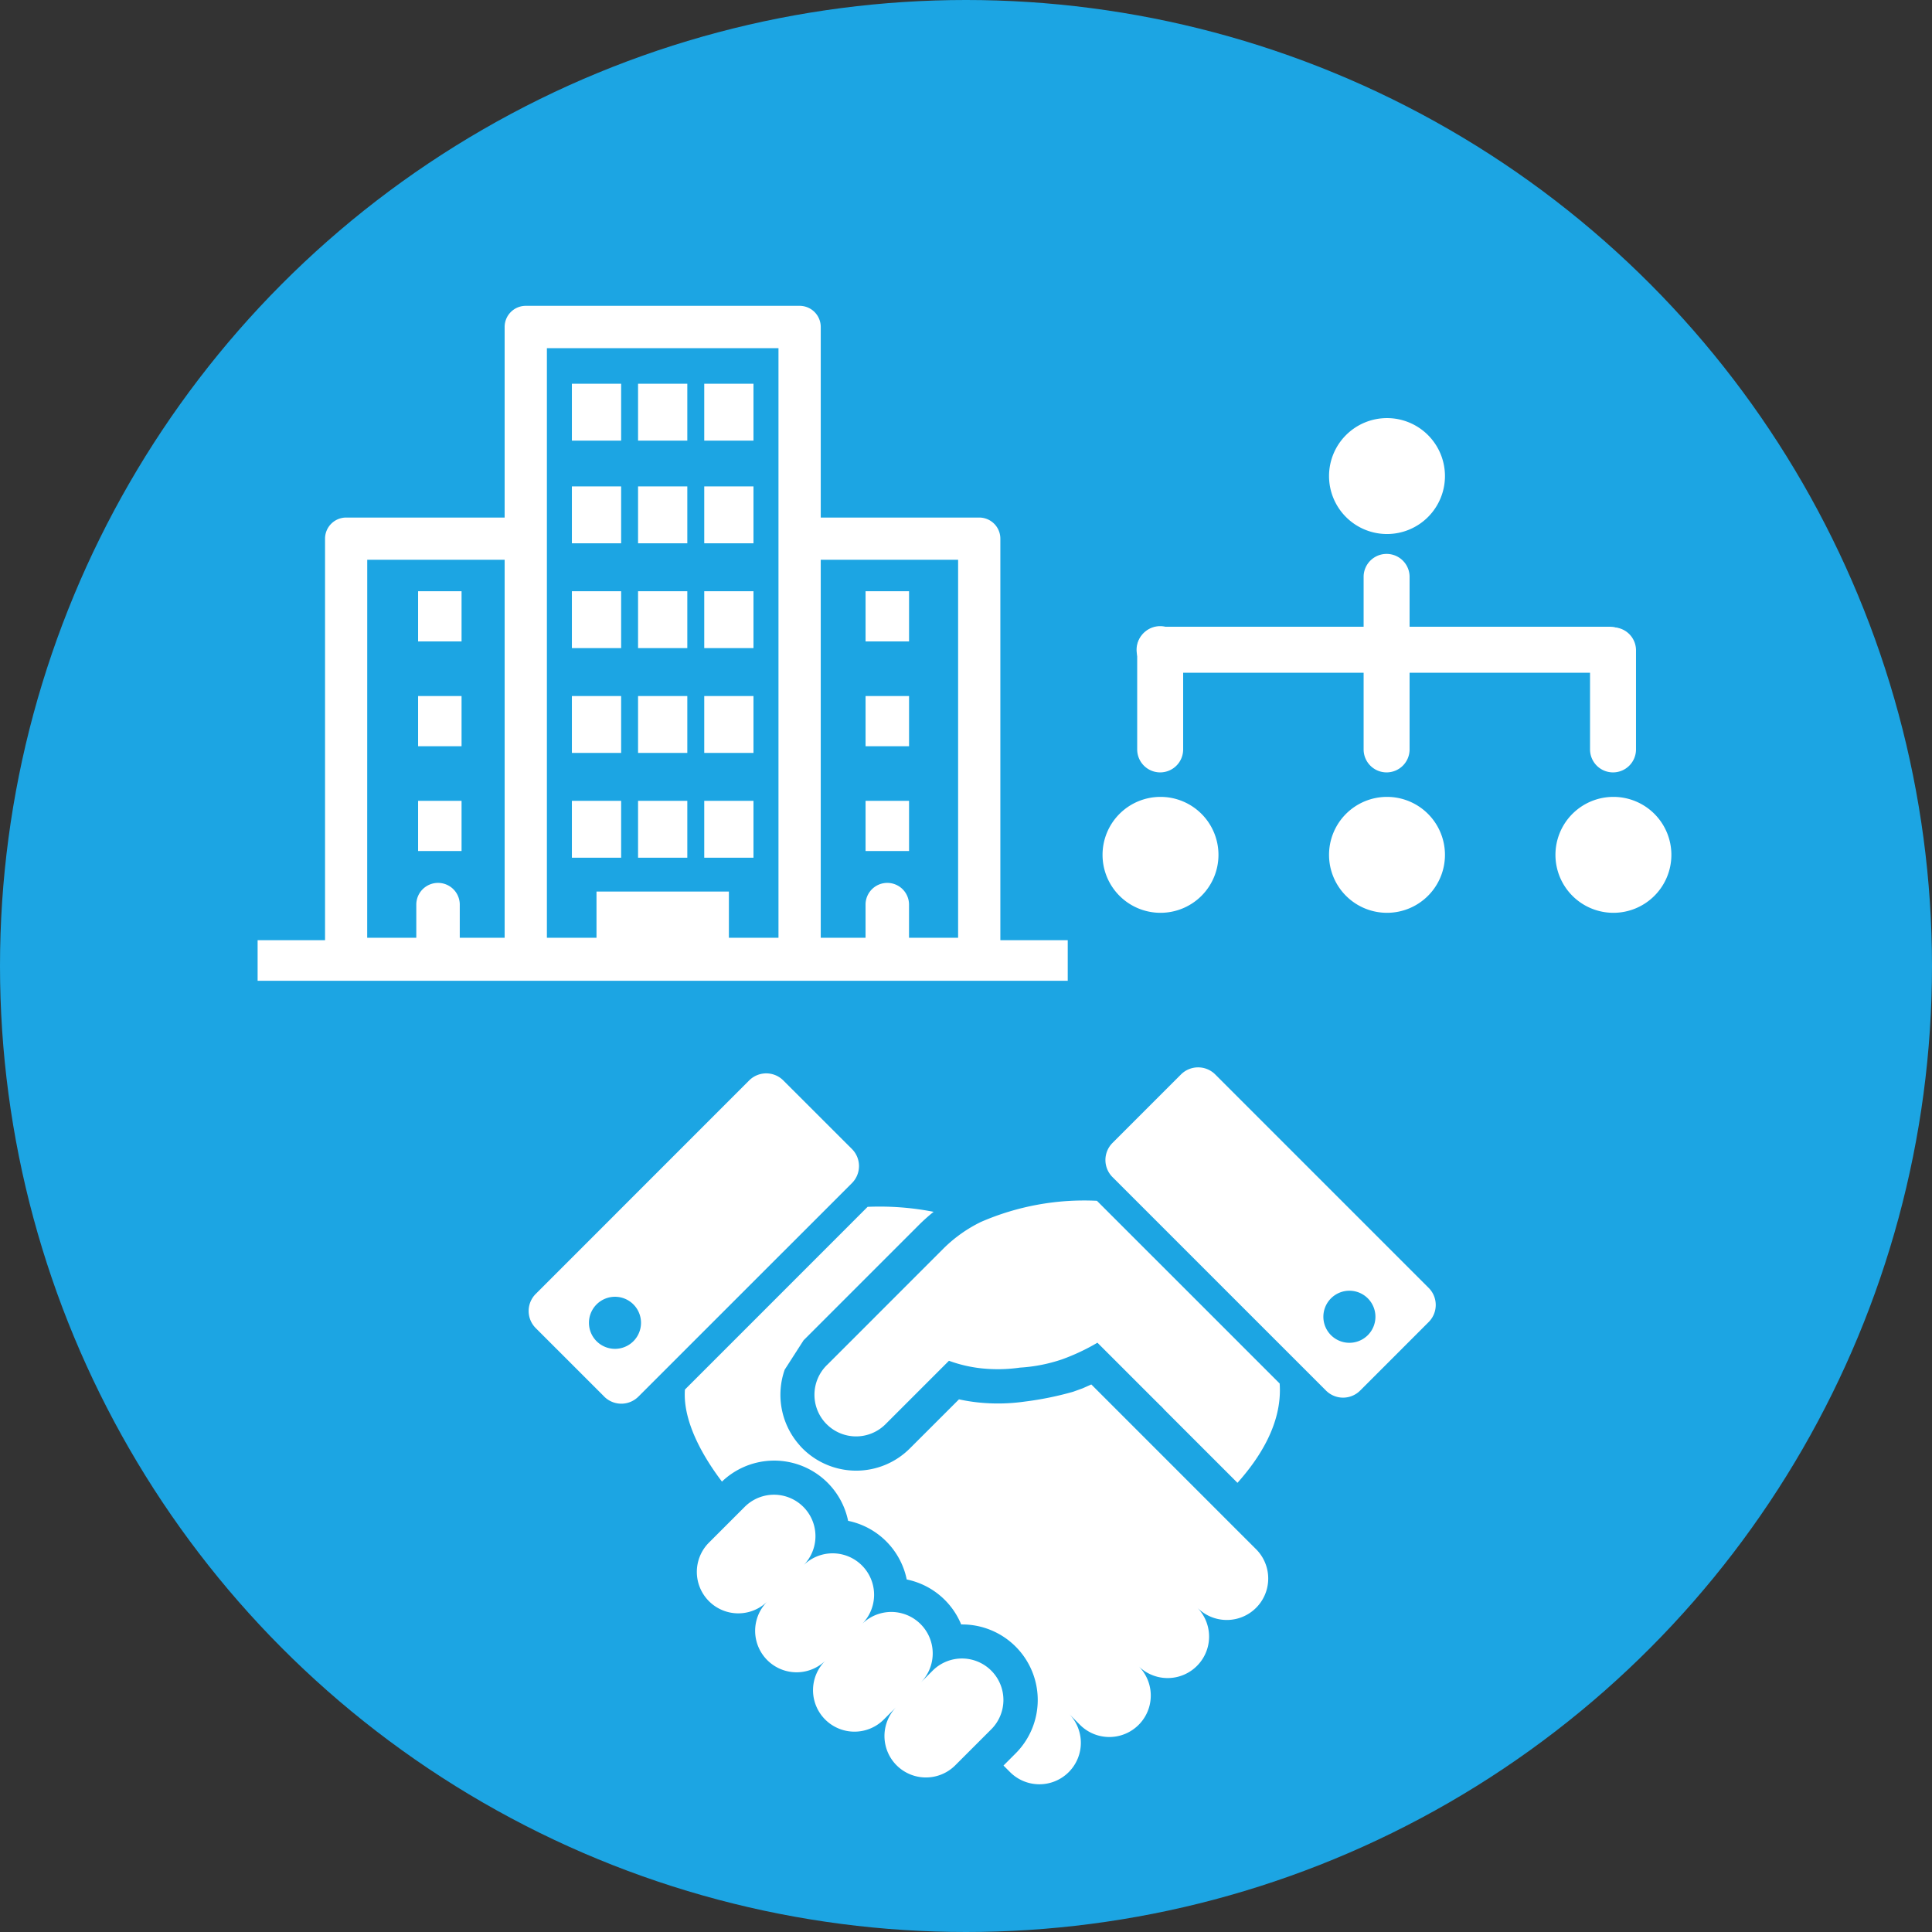 <svg xmlns="http://www.w3.org/2000/svg" width="120" height="120"><rect width="100%" height="100%" fill="#333333" stroke="none"/><g transform="translate(-590 -1038)"><circle data-name="楕円形 56" cx="60" cy="60" r="60" transform="translate(590 1038)" fill="#1ca5e3"/><g data-name="レイヤー 1"><g data-name="グループ 7582" fill="#fff"><path data-name="パス 6965" d="M650.936 1113.893a8.677 8.677 0 0 0-2.369 1.69l-7.161 7.162c-.02.021-.041.037-.061.058a2.585 2.585 0 0 0-.113 3.537c.036.041.074.081.113.119a2.584 2.584 0 0 0 3.657 0l3.939-3.939a8.558 8.558 0 0 0 1.988.467 9.7 9.7 0 0 0 2.424-.042 10.006 10.006 0 0 0 2.624-.517 13.054 13.054 0 0 0 2.186-1.03l.7.7c.077.075 1.862 1.862 2.772 2.771.161.162.3.295.39.39a2.866 2.866 0 0 1 .295.3l4.542 4.542c1.309-1.469 2.8-3.657 2.62-6.169l-11.35-11.348a16.1 16.1 0 0 0-7.196 1.309Z"/><path data-name="パス 6966" d="M651.57 1141.767a2.574 2.574 0 0 0-3.642 0l-.748.748a2.574 2.574 0 0 0-3.643-3.638 2.575 2.575 0 1 0-3.641-3.643 2.574 2.574 0 1 0-3.641-3.64l-2.251 2.251a2.575 2.575 0 0 0 3.64 3.642 2.575 2.575 0 0 0 3.642 3.641 2.575 2.575 0 1 0 3.641 3.641l.749-.749a2.575 2.575 0 0 0 3.643 3.64l2.252-2.252a2.576 2.576 0 0 0-.001-3.641Z"/><path data-name="パス 6967" d="m678.735 1117.991-13.254-13.255a1.506 1.506 0 0 0-2.128 0l-4.251 4.251a1.5 1.5 0 0 0 0 2.127l13.255 13.254a1.5 1.5 0 0 0 2.127 0l4.251-4.252a1.5 1.5 0 0 0 0-2.125Zm-3.778 2.939a1.617 1.617 0 1 1 0-2.287 1.618 1.618 0 0 1 0 2.287Z"/><path data-name="パス 6968" d="m642.91 1109.361-4.254-4.25a1.5 1.5 0 0 0-2.127 0l-13.252 13.255a1.5 1.5 0 0 0 0 2.126l4.251 4.252a1.5 1.5 0 0 0 2.126 0l13.256-13.253a1.5 1.5 0 0 0 0-2.13Zm-13.568 11.944a1.617 1.617 0 1 1 0-2.286 1.619 1.619 0 0 1 0 2.286Z"/><path data-name="パス 6969" d="m666.584 1132.793-.822-.823-7.978-7.979-.537.239-.585.211-.042.013a19.927 19.927 0 0 1-2.964.6 11.787 11.787 0 0 1-2.96.048 11.305 11.305 0 0 1-1.132-.186l-3.055 3.052a4.714 4.714 0 0 1-6.659 0 3.134 3.134 0 0 1-.184-.2l-.019-.022a4.713 4.713 0 0 1-.908-4.673l1.174-1.827 7.161-7.161a11.543 11.543 0 0 1 .915-.817 17.487 17.487 0 0 0-4.1-.309l-11.347 11.35c-.153 2.089 1.282 4.379 2.3 5.716a4.688 4.688 0 0 1 7.836 2.437 4.674 4.674 0 0 1 3.641 3.642 4.669 4.669 0 0 1 3.382 2.794 4.692 4.692 0 0 1 3.377 8.013l-.749.75.376.376a2.575 2.575 0 1 0 3.641-3.641l.749.752a2.575 2.575 0 0 0 3.641-3.642 2.575 2.575 0 0 0 3.641-3.641 2.574 2.574 0 1 0 3.641-3.64Z"/></g><g data-name="グループ 7592"><g data-name="グループ 7590"><g data-name="グループ 7583" transform="translate(658.486 1087.499)" fill="#fff"><circle data-name="楕円形 47" cx="3.028" cy="3.028" r="3.028" transform="translate(.572 .571)"/><path data-name="パス 6970" d="M3.595 7.197a3.6 3.6 0 1 1 3.6-3.6 3.6 3.6 0 0 1-3.6 3.6Zm0-6.055a2.456 2.456 0 1 0 2.457 2.456 2.46 2.46 0 0 0-2.457-2.456Z"/></g><g data-name="グループ 7584" transform="translate(672.55 1087.499)" fill="#fff"><circle data-name="楕円形 48" cx="3.028" cy="3.028" r="3.028" transform="translate(.571 .571)"/><path data-name="パス 6971" d="M3.599 7.197a3.6 3.6 0 1 1 3.6-3.6 3.6 3.6 0 0 1-3.6 3.6Zm0-6.055a2.456 2.456 0 1 0 2.456 2.456 2.46 2.46 0 0 0-2.456-2.456Z"/></g><g data-name="グループ 7585" transform="translate(672.55 1063.971)" fill="#fff"><circle data-name="楕円形 49" cx="3.028" cy="3.028" r="3.028" transform="translate(.571 .571)"/><path data-name="パス 6972" d="M3.599 7.198a3.6 3.6 0 1 1 3.6-3.6 3.6 3.6 0 0 1-3.6 3.6Zm0-6.056a2.457 2.457 0 1 0 2.456 2.457 2.46 2.46 0 0 0-2.456-2.457Z"/></g><g data-name="グループ 7586" transform="translate(686.613 1087.499)" fill="#fff"><circle data-name="楕円形 50" cx="3.028" cy="3.028" r="3.028" transform="translate(.571 .571)"/><path data-name="パス 6973" d="M3.599 7.197a3.6 3.6 0 1 1 3.6-3.6 3.6 3.6 0 0 1-3.6 3.6Zm0-6.055a2.456 2.456 0 1 0 2.457 2.456 2.46 2.46 0 0 0-2.457-2.456Z"/></g><g data-name="グループ 7587"><path data-name="パス 6974" d="M662.061 1085.975a1.428 1.428 0 0 1-1.428-1.428v-6.19a1.428 1.428 0 1 1 2.855 0v6.19a1.428 1.428 0 0 1-1.427 1.428Z" fill="#fff"/></g><g data-name="グループ 7588"><path data-name="パス 6975" d="M676.125 1085.975a1.428 1.428 0 0 1-1.428-1.428v-10.753a1.428 1.428 0 0 1 2.855 0v10.753a1.428 1.428 0 0 1-1.427 1.428Z" fill="#fff"/></g><g data-name="グループ 7589"><path data-name="パス 6976" d="M690.188 1085.975a1.428 1.428 0 0 1-1.428-1.428v-6.19a1.428 1.428 0 0 1 2.855 0v6.19a1.428 1.428 0 0 1-1.427 1.428Z" fill="#fff"/></g><path data-name="パス 6977" d="M689.947 1079.784h-27.886a1.428 1.428 0 1 1 0-2.855h27.887a1.428 1.428 0 1 1 0 2.855Z" fill="#fff"/></g><g data-name="グループ 7591" fill="#fff"><path data-name="長方形 4452" d="M625.521 1068.212h3.059v3.533h-3.059z"/><path data-name="長方形 4453" d="M629.631 1068.212h3.059v3.533h-3.059z"/><path data-name="長方形 4454" d="M615.969 1074.722h2.699v3.118h-2.699z"/><path data-name="長方形 4455" d="M615.969 1081.232h2.699v3.118h-2.699z"/><path data-name="長方形 4456" d="M615.969 1087.741h2.699v3.118h-2.699z"/><path data-name="長方形 4457" d="M633.742 1068.212h3.058v3.533h-3.058z"/><path data-name="長方形 4458" d="M625.521 1061.835h3.059v3.533h-3.059z"/><path data-name="長方形 4459" d="M629.631 1061.835h3.059v3.533h-3.059z"/><path data-name="長方形 4460" d="M633.742 1061.835h3.058v3.533h-3.058z"/><path data-name="長方形 4461" d="M625.521 1074.722h3.059v3.533h-3.059z"/><path data-name="長方形 4462" d="M629.631 1074.722h3.059v3.533h-3.059z"/><path data-name="長方形 4463" d="M633.742 1074.722h3.058v3.533h-3.058z"/><path data-name="長方形 4464" d="M625.521 1081.232h3.059v3.533h-3.059z"/><path data-name="長方形 4465" d="M629.631 1081.232h3.059v3.533h-3.059z"/><path data-name="長方形 4466" d="M633.742 1081.232h3.058v3.533h-3.058z"/><path data-name="長方形 4467" d="M625.521 1087.741h3.059v3.533h-3.059z"/><path data-name="長方形 4468" d="M629.631 1087.741h3.059v3.533h-3.059z"/><path data-name="長方形 4469" d="M633.742 1087.741h3.058v3.533h-3.058z"/><path data-name="長方形 4470" d="M643.762 1074.722h2.701v3.118h-2.701z"/><path data-name="長方形 4471" d="M643.762 1081.232h2.701v3.118h-2.701z"/><path data-name="長方形 4472" d="M643.762 1087.741h2.701v3.118h-2.701z"/><path data-name="パス 6978" d="M652.134 1096.396v-24.939a1.313 1.313 0 0 0-1.313-1.311h-9.843v-11.834a1.313 1.313 0 0 0-1.311-1.316h-17.012a1.312 1.312 0 0 0-1.311 1.312v11.838h-9.843a1.312 1.312 0 0 0-1.312 1.311v24.939h-4.188v2.523h50.318v-2.523Zm-11.156-23.627h8.532v23.477h-3.049v-2.058a1.35 1.35 0 1 0-2.7 0v2.058h-2.783Zm-17.009-1.312v-11.833h14.384v36.622h-3.08v-2.87h-8.223v2.87h-3.081Zm-11.159 1.312h8.535v23.477h-2.788v-2.058a1.35 1.35 0 1 0-2.7 0v2.058h-3.05Z"/></g></g></g></g></svg>